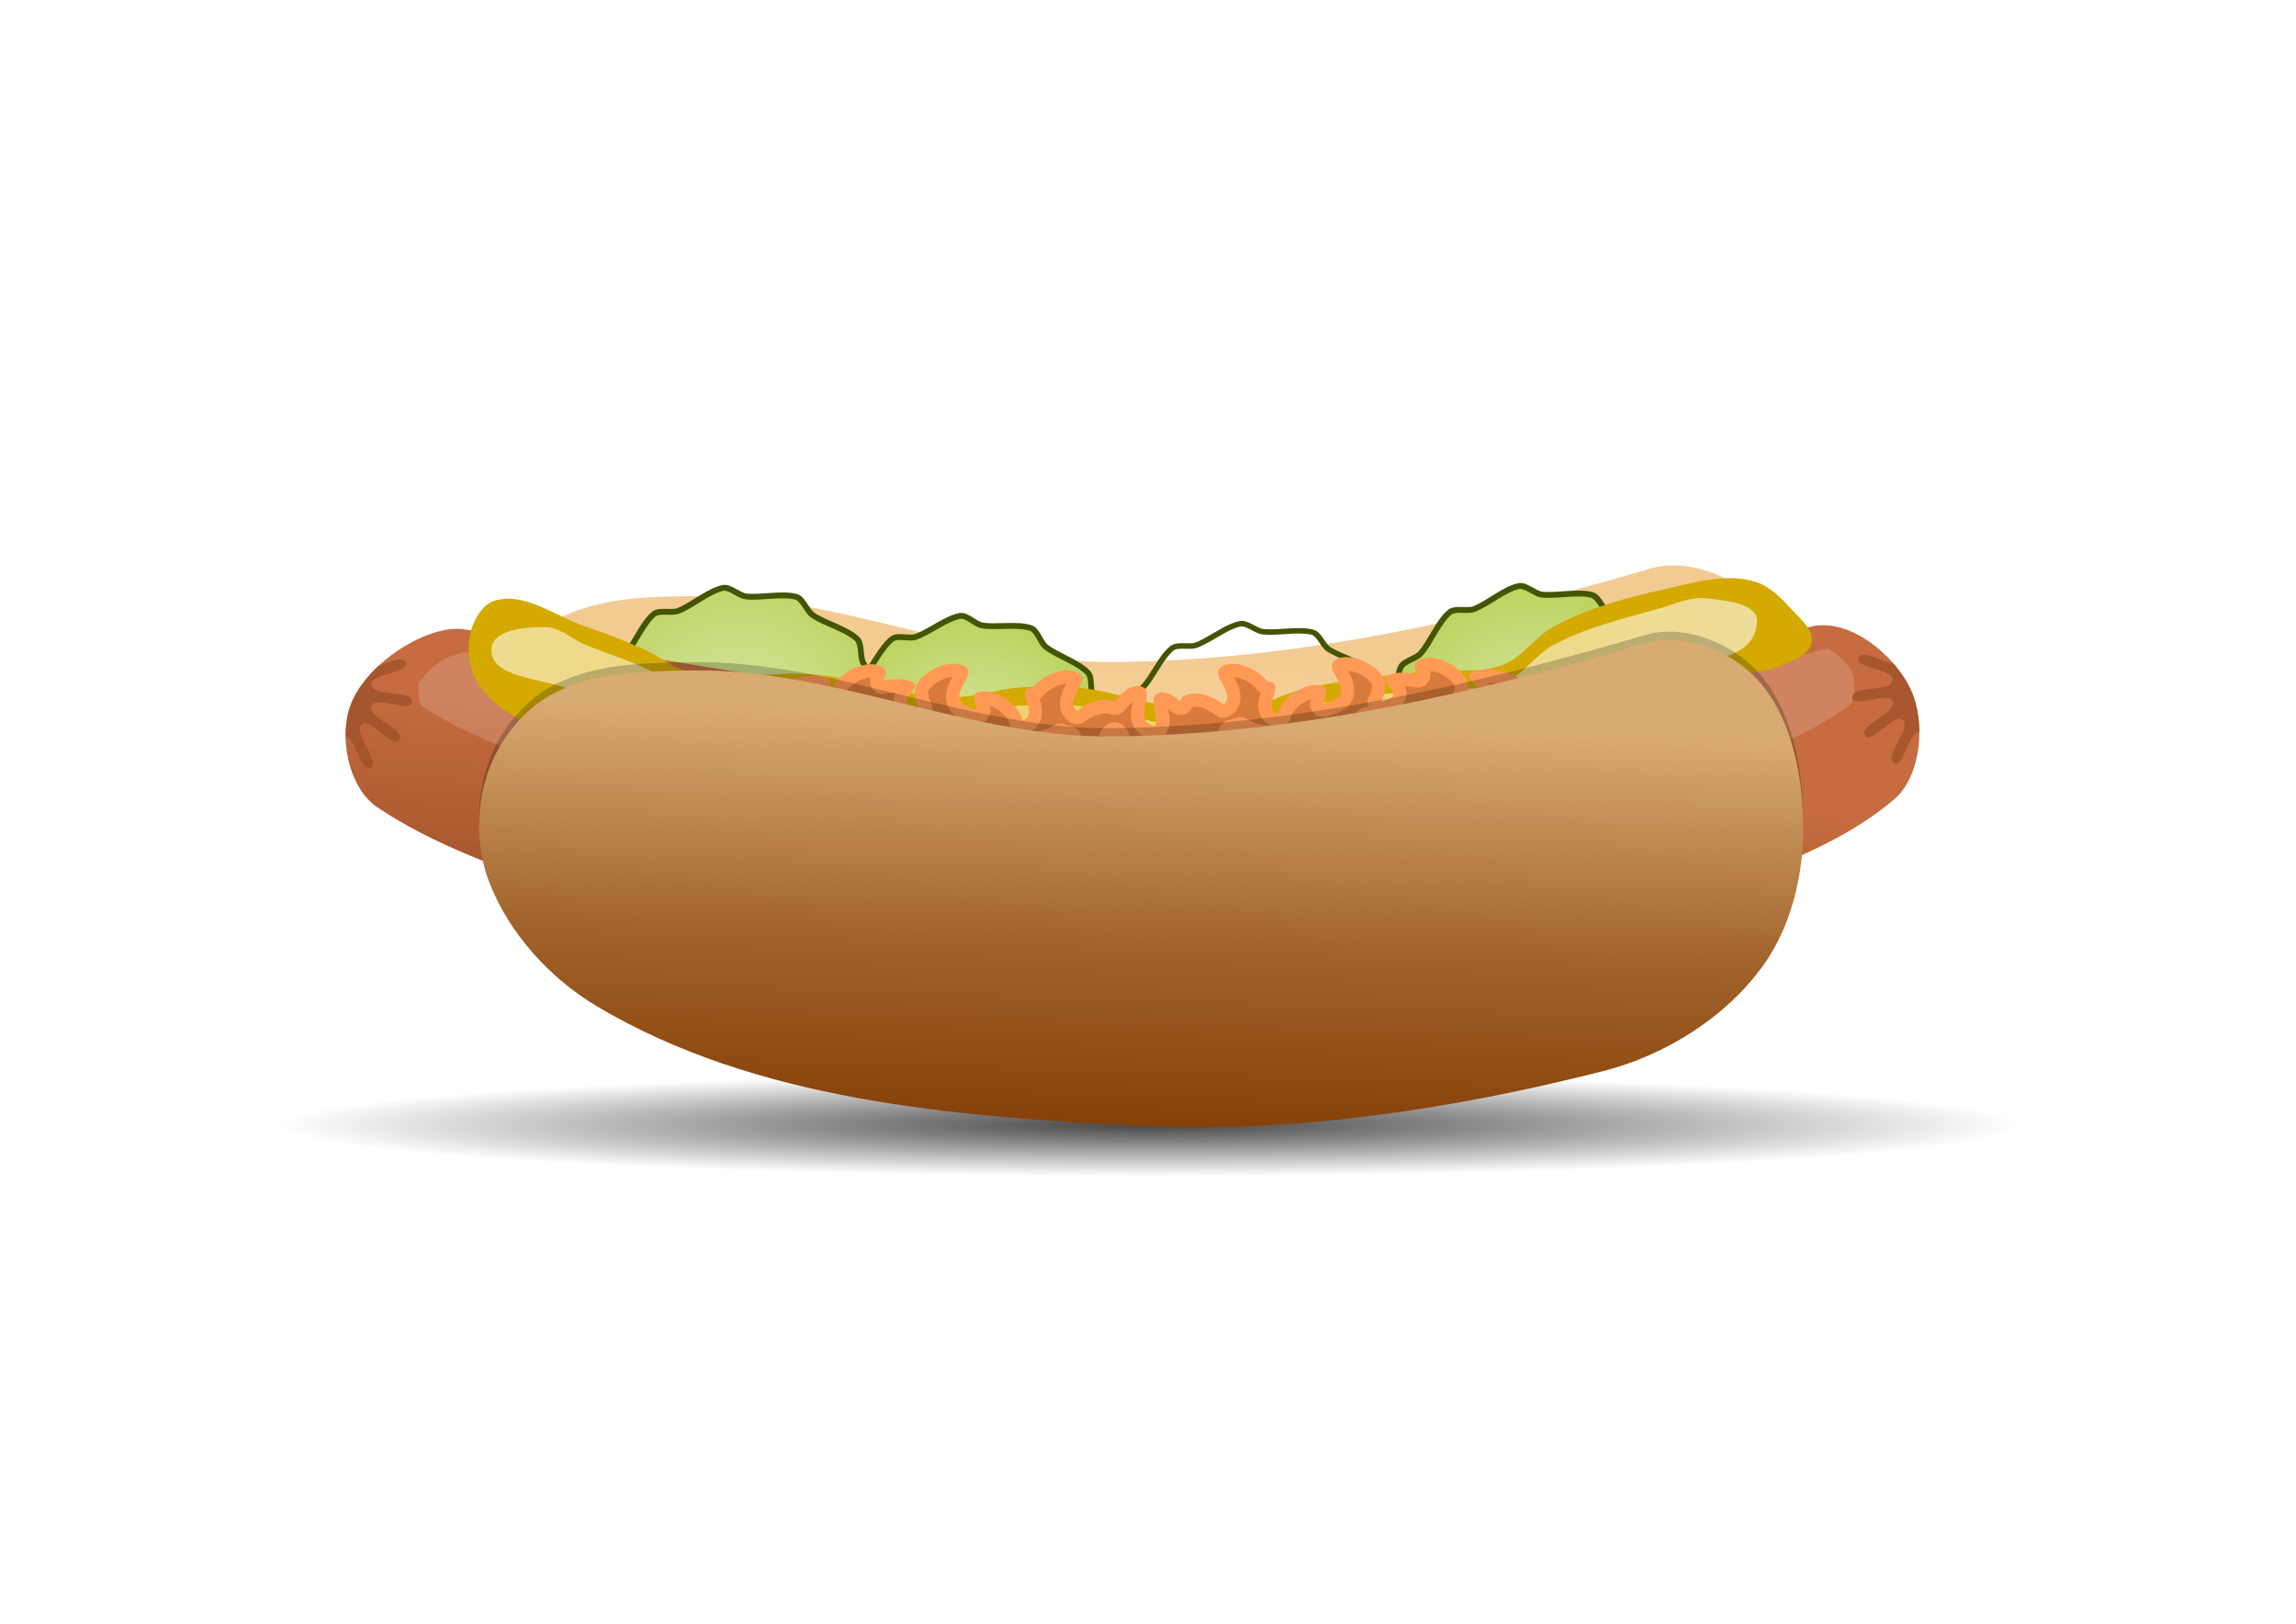 <?xml version="1.0" encoding="UTF-8" standalone="no"?>
<!-- Created with Inkscape (http://www.inkscape.org/) -->
<svg
    xmlns:inkscape="http://www.inkscape.org/namespaces/inkscape"
    xmlns:rdf="http://www.w3.org/1999/02/22-rdf-syntax-ns#"
    xmlns="http://www.w3.org/2000/svg"
    xmlns:sodipodi="http://sodipodi.sourceforge.net/DTD/sodipodi-0.dtd"
    xmlns:cc="http://creativecommons.org/ns#"
    xmlns:xlink="http://www.w3.org/1999/xlink"
    xmlns:dc="http://purl.org/dc/elements/1.1/"
    xmlns:svg="http://www.w3.org/2000/svg"
    xmlns:ns1="http://sozi.baierouge.fr"
    id="svg2"
    sodipodi:docname="cartoon-hotdog-clip-art-thumb5421208.jpg"
    viewBox="0 0 1052.4 744.09"
    version="1.1"
    inkscape:version="0.48.1 r9760"
  >
  <defs
      id="defs6"
    >
    <linearGradient
        id="linearGradient3975"
        inkscape:collect="always"
      >
      <stop
          id="stop3979"
          style="stop-color:#dde9af"
          offset="0"
      />
      <stop
          id="stop3977"
          style="stop-color:#bcd35f"
          offset="1"
      />
    </linearGradient
    >
    <filter
        id="filter3872"
        height="1.276"
        width="1.041"
        color-interpolation-filters="sRGB"
        y="-.138"
        x="-.021"
        inkscape:collect="always"
      >
      <feGaussianBlur
          id="feGaussianBlur3874"
          stdDeviation="2.995"
          inkscape:collect="always"
      />
    </filter
    >
    <filter
        id="filter3937"
        height="1.291"
        width="1.041"
        color-interpolation-filters="sRGB"
        y="-.146"
        x="-.021"
        inkscape:collect="always"
      >
      <feGaussianBlur
          id="feGaussianBlur3939"
          stdDeviation="2.62"
          inkscape:collect="always"
      />
    </filter
    >
    <filter
        id="filter4170"
        inkscape:collect="always"
        color-interpolation-filters="sRGB"
      >
      <feGaussianBlur
          id="feGaussianBlur4172"
          stdDeviation="1.095"
          inkscape:collect="always"
      />
    </filter
    >
    <filter
        id="filter4457"
        height="1.329"
        width="1.04"
        color-interpolation-filters="sRGB"
        y="-.165"
        x="-.02"
        inkscape:collect="always"
      >
      <feGaussianBlur
          id="feGaussianBlur4459"
          stdDeviation="1.456"
          inkscape:collect="always"
      />
    </filter
    >
    <radialGradient
        id="radialGradient4490"
        gradientUnits="userSpaceOnUse"
        cy="-37.505"
        cx="189.98"
        gradientTransform="matrix(1 0 0 .072 0 -34.8)"
        r="171.81"
        inkscape:collect="always"
      >
      <stop
          id="stop4178"
          style="stop-color:#000000;stop-opacity:.727"
          offset="0"
      />
      <stop
          id="stop4180"
          style="stop-color:#000000;stop-opacity:0"
          offset="1"
      />
    </radialGradient
    >
    <linearGradient
        id="linearGradient4492"
        y2="42.56"
        gradientUnits="userSpaceOnUse"
        x2="202.58"
        gradientTransform="translate(4.894 -227.6)"
        y1="150.03"
        x1="199"
        inkscape:collect="always"
      >
      <stop
          id="stop3082"
          style="stop-color:#803900"
          offset="0"
      />
      <stop
          id="stop3084"
          style="stop-color:#ffdba2"
          offset=".5"
      />
      <stop
          id="stop3086"
          style="stop-color:#f2cb92"
          offset="1"
      />
    </linearGradient
    >
    <radialGradient
        id="radialGradient4494"
        xlink:href="#linearGradient3975"
        gradientUnits="userSpaceOnUse"
        cy="-170.34"
        cx="-321.17"
        gradientTransform="matrix(1 0 0 1.004 0 .659)"
        r="62.633"
        inkscape:collect="always"
    />
    <radialGradient
        id="radialGradient4496"
        xlink:href="#linearGradient3975"
        gradientUnits="userSpaceOnUse"
        cy="-170.34"
        cx="-321.17"
        gradientTransform="matrix(1.081 0 0 1.166 26.087 28.331)"
        r="62.633"
        inkscape:collect="always"
    />
    <linearGradient
        id="linearGradient4502"
        y2="-45.889"
        gradientUnits="userSpaceOnUse"
        x2="204.85"
        gradientTransform="translate(-3.709 -114.15)"
        y1="13.583"
        x1="199.73"
        inkscape:collect="always"
      >
      <stop
          id="stop3070"
          style="stop-color:#9a4e26"
          offset="0"
      />
      <stop
          id="stop3072"
          style="stop-color:#c66c40"
          offset="1"
      />
    </linearGradient
    >
    <linearGradient
        id="linearGradient4504"
        y2="-261.9"
        gradientUnits="userSpaceOnUse"
        x2="8.811"
        y1="-270.71"
        x1="373.35"
        inkscape:collect="always"
      >
      <stop
          id="stop3921"
          style="stop-color:#ffffff"
          offset="0"
      />
      <stop
          id="stop3927"
          style="stop-color:#ffeeaa"
          offset=".5"
      />
      <stop
          id="stop3923"
          style="stop-color:#ffffff"
          offset="1"
      />
    </linearGradient
    >
    <linearGradient
        id="linearGradient4506"
        y2="42.56"
        gradientUnits="userSpaceOnUse"
        x2="202.58"
        gradientTransform="translate(3.894 -209.6)"
        y1="150.03"
        x1="199"
        inkscape:collect="always"
      >
      <stop
          id="stop3058"
          style="stop-color:#803900"
          offset="0"
      />
      <stop
          id="stop3064"
          style="stop-color:#a1632a"
          offset=".5"
      />
      <stop
          id="stop3060"
          style="stop-color:#d9aa71"
          offset="1"
      />
    </linearGradient
    >
  </defs
  >
  <sodipodi:namedview
      id="namedview4"
      bordercolor="#666666"
      inkscape:pageshadow="2"
      guidetolerance="10"
      pagecolor="#ffffff"
      gridtolerance="10"
      inkscape:window-maximized="1"
      inkscape:zoom="0.32102283"
      objecttolerance="10"
      borderopacity="1"
      inkscape:current-layer="svg2"
      inkscape:cx="258.16153"
      inkscape:cy="511.5316"
      inkscape:window-y="26"
      inkscape:window-x="0"
      inkscape:window-width="1280"
      showgrid="false"
      inkscape:pageopacity="0"
      inkscape:window-height="969"
  />
  <g
      id="g4465"
      transform="matrix(1.895 0 0 1.895 139.64 647.68)"
    >
    <path
        id="path4174"
        sodipodi:rx="171.80812"
        sodipodi:ry="12.390009"
        style="fill:url(#radialGradient4490)"
        sodipodi:type="arc"
        d="m361.79-37.505c0 6.843-76.921 12.39-171.81 12.39-94.887 0-171.81-5.547-171.81-12.39s76.921-12.39 171.81-12.39c94.887 0 171.81 5.547 171.81 12.39z"
        transform="matrix(1.226 0 0 1 -28.64 -32.185)"
        sodipodi:cy="-37.504967"
        sodipodi:cx="189.98013"
    />
    <path
        id="path3076"
        sodipodi:nodetypes="aaaasaaasaaaa"
        style="fill:url(#linearGradient4492)"
        inkscape:connector-curvature="0"
        d="m45.092-172.32c2.44-7.468 7.626-14.605 14.317-18.723 10.179-6.264 23.292-6.435 35.243-6.608 34.188-0.496 67.133 16.25 101.32 15.969 43.786-0.359 87.605-10.232 129.41-22.577 8.415-2.485 18.852 1.242 25.331 7.159 8.709 7.954 11.952 21.267 12.665 33.04 0.778 12.842-1.94 26.936-9.361 37.445-8.997 12.741-23.866 22.041-38.983 25.881-35.984 9.142-74.756 15.105-112.45 13.216-44.603-2.235-92.443-6.042-130.83-28.863-11.408-6.782-21.332-17.677-26.109-30.059-3.106-8.051-3.231-17.679-0.551-25.881z"
    />
    <g
        id="g4009"
        transform="matrix(1 .026 -.026 1 -8.537 120.02)"
      >
      <path
          id="path3896"
          sodipodi:r2="59.4063"
          style="fill:url(#radialGradient4494)"
          sodipodi:type="star"
          d="m-272.03-129.74c-1.665 2.39-6.908 2.175-9.262 3.891-4.841 3.529-9.909 11.2-15.225 13.961-2.586 1.343-7.128-1.285-10.01-0.859-5.926 0.875-13.979 5.313-19.969 5.287-2.913-0.013-5.714-4.45-8.464-5.412-5.654-1.98-14.847-1.792-20.139-4.599-2.574-1.365-2.992-6.596-4.979-8.726-4.087-4.38-12.313-8.486-15.695-13.431-1.645-2.405 0.416-7.23-0.354-10.04-1.583-5.778-6.959-13.237-7.655-19.187-0.339-2.894 3.729-6.209 4.353-9.055 1.284-5.851-0.011-14.954 2.138-20.546 1.045-2.72 6.187-3.765 8.062-5.995 3.856-4.585 6.94-13.246 11.442-17.199 2.189-1.923 7.228-0.458 9.925-1.561 5.545-2.268 12.301-8.504 18.124-9.912 2.832-0.685 6.613 2.953 9.513 3.23 5.964 0.569 14.844-1.813 20.654-0.354 2.826 0.71 4.483 5.688 6.923 7.281 5.016 3.275 13.986 5.293 18.453 9.285 2.172 1.942 1.326 7.12 2.746 9.664 2.92 5.231 9.924 11.187 12.024 16.797 1.021 2.729-2.134 6.921-2.059 9.833 0.154 5.989 3.589 14.517 2.841 20.461-0.364 2.891-5.106 5.136-6.393 7.75-2.647 5.374-3.569 14.522-6.993 19.438z"
          sodipodi:r1="63.314739"
          inkscape:transform-center-x="2.779273"
          inkscape:transform-center-y="-0.81701681"
          transform="matrix(.572 .027 -.026 .589 341.39 -170.9)"
          sodipodi:arg2="0.85024545"
          sodipodi:arg1="0.69919259"
          inkscape:randomized="0"
          sodipodi:cy="-170.49106"
          sodipodi:cx="-320.48822"
          inkscape:rounded="0.29"
          inkscape:flatsided="false"
          sodipodi:sides="13"
      />
      <path
          id="path3898"
          d="m158.7-317.67c-1.849 0.371-3.732 1.45-5.574 2.563s-3.637 2.271-5.137 2.824c-0.546 0.201-1.613 0.139-2.708 0.096-1.095-0.044-2.28-0.077-3.199 0.682-1.47 1.214-2.651 3.066-3.779 4.934-1.126 1.863-2.202 3.732-3.278 4.939l-0.001 0.018c-0.393 0.44-1.364 0.899-2.353 1.385s-2.075 1.02-2.546 2.132c-0.754 1.778-0.955 3.989-1.112 6.183-0.157 2.194-0.262 4.378-0.673 5.964-0.15 0.578-0.789 1.446-1.446 2.349-0.657 0.903-1.383 1.884-1.299 3.094 0.134 1.936 0.963 3.988 1.814 6.005 0.851 2.018 1.731 4.011 2.082 5.612 0.128 0.583-0.055 1.66-0.229 2.775-0.174 1.114-0.355 2.32 0.265 3.351 0.992 1.649 2.636 3.081 4.299 4.461 1.664 1.379 3.359 2.718 4.393 3.967 0.376 0.455 0.703 1.488 1.052 2.558 0.349 1.07 0.723 2.231 1.738 2.848 1.623 0.986 3.731 1.469 5.826 1.894 2.095 0.425 4.19 0.795 5.668 1.407 0.538 0.223 1.298 0.995 2.089 1.776 0.791 0.78 1.651 1.621 2.827 1.681 1.881 0.096 3.965-0.496 6.012-1.123 2.047-0.627 4.066-1.287 5.65-1.453 0.577-0.061 1.59 0.253 2.643 0.565 1.053 0.312 2.202 0.644 3.271 0.133 1.709-0.816 3.277-2.337 4.807-3.872s3.019-3.098 4.347-4.004c0.484-0.33 1.521-0.537 2.594-0.765 1.073-0.228 2.247-0.467 2.963-1.43 1.145-1.541 1.863-3.639 2.525-5.73 0.662-2.092 1.269-4.186 2.037-5.624 0.28-0.524 1.117-1.204 1.964-1.919 0.847-0.715 1.763-1.498 1.962-2.694 0.319-1.913 0.006-4.119-0.352-6.288-0.357-2.169-0.774-4.296-0.743-5.937 0.011-0.598 0.44-1.614 0.868-2.653s0.902-2.159 0.539-3.314c-0.58-1.846-1.853-3.654-3.148-5.403s-2.618-3.446-3.33-4.914c-0.26-0.535-0.345-1.625-0.435-2.75-0.09-1.125-0.182-2.353-1.024-3.202-1.347-1.357-3.275-2.338-5.211-3.267-1.936-0.929-3.886-1.81-5.179-2.768-0.471-0.349-1.034-1.281-1.621-2.233-0.587-0.953-1.222-1.993-2.351-2.341-1.804-0.557-3.956-0.497-6.089-0.393-2.133 0.104-4.261 0.253-5.838 0.024-0.575-0.084-1.487-0.639-2.436-1.202-0.95-0.563-1.99-1.171-3.146-0.939zm0.262 1.377c0.481-0.096 1.297 0.248 2.204 0.785 0.907 0.537 1.853 1.216 2.93 1.372 1.818 0.264 3.982 0.09 6.089-0.012 2.107-0.103 4.145-0.122 5.626 0.335 0.469 0.145 1.046 0.844 1.607 1.753 0.558 0.906 1.086 1.964 1.963 2.618l0.018 0.001c1.491 1.104 3.477 1.97 5.389 2.888 1.912 0.918 3.724 1.878 4.829 2.991 0.35 0.353 0.547 1.243 0.633 2.317 0.086 1.074 0.069 2.271 0.555 3.272 0.822 1.692 2.203 3.414 3.482 5.142s2.458 3.454 2.934 4.969c0.151 0.48-0.089 1.365-0.497 2.357-0.408 0.992-0.94 2.026-0.961 3.147-0.035 1.891 0.396 4.072 0.749 6.214 0.353 2.142 0.616 4.258 0.354 5.827-0.083 0.497-0.686 1.148-1.495 1.831-0.809 0.683-1.763 1.347-2.287 2.329-0.885 1.657-1.484 3.812-2.137 5.877-0.654 2.066-1.37 4.052-2.31 5.316-0.298 0.401-1.129 0.697-2.153 0.915-1.024 0.217-2.179 0.345-3.086 0.963-1.531 1.044-3.023 2.645-4.533 4.161s-3.035 2.943-4.438 3.612c-0.444 0.212-1.313 0.08-2.318-0.218-1.005-0.298-2.078-0.74-3.16-0.626-1.827 0.192-3.883 0.914-5.905 1.534-2.022 0.619-4.018 1.13-5.561 1.052-0.489-0.025-1.193-0.563-1.948-1.308-0.755-0.745-1.515-1.637-2.524-2.054l-0.036-0.002c-1.699-0.697-3.823-1.055-5.88-1.472-2.069-0.42-4.055-0.917-5.386-1.726-0.422-0.256-0.812-1.061-1.144-2.082-0.333-1.021-0.612-2.178-1.318-3.031-1.191-1.44-2.921-2.779-4.564-4.141s-3.178-2.761-3.992-4.114c-0.258-0.429-0.24-1.338-0.074-2.401 0.165-1.058 0.448-2.204 0.216-3.292l0.001-0.018c-0.405-1.845-1.339-3.845-2.18-5.838s-1.581-3.969-1.691-5.557c-0.035-0.503 0.381-1.304 1.008-2.167 0.627-0.862 1.401-1.736 1.681-2.818 0.474-1.827 0.565-4.053 0.72-6.22 0.155-2.167 0.384-4.268 1.003-5.727 0.196-0.462 0.945-0.961 1.889-1.425s2.023-0.874 2.76-1.698c1.244-1.391 2.317-3.327 3.432-5.172 1.115-1.844 2.271-3.584 3.477-4.579 0.382-0.316 1.263-0.414 2.308-0.372 1.045 0.042 2.189 0.194 3.213-0.183 1.729-0.636 3.555-1.824 5.375-2.923s3.62-2.095 5.137-2.399z"
          style="block-progression:tb;text-indent:0;color:#000000;text-transform:none;fill:#445500"
          inkscape:connector-curvature="0"
      />
      <path
          id="path3882"
          style="fill:url(#radialGradient4496)"
          sodipodi:type="star"
          sodipodi:sides="13"
          inkscape:transform-center-x="2.779273"
          sodipodi:r1="63.314739"
          sodipodi:r2="59.4063"
          inkscape:transform-center-y="-0.81701681"
          sodipodi:arg1="0.69919259"
          sodipodi:arg2="0.85024545"
          transform="matrix(.59 0 0 .59 295.76 -184.77)"
          inkscape:randomized="0"
          sodipodi:cy="-170.49106"
          sodipodi:cx="-320.48822"
          inkscape:rounded="0.29"
          inkscape:flatsided="false"
          d="m-272.03-129.74c-1.665 2.39-6.908 2.175-9.262 3.891-4.841 3.529-9.909 11.2-15.225 13.961-2.586 1.343-7.128-1.285-10.01-0.859-5.926 0.875-13.979 5.313-19.969 5.287-2.913-0.013-5.714-4.45-8.464-5.412-5.654-1.98-14.847-1.792-20.139-4.599-2.574-1.365-2.992-6.596-4.979-8.726-4.087-4.38-12.313-8.486-15.695-13.431-1.645-2.405 0.416-7.23-0.354-10.04-1.583-5.778-6.959-13.237-7.655-19.187-0.339-2.894 3.729-6.209 4.353-9.055 1.284-5.851-0.011-14.954 2.138-20.546 1.045-2.72 6.187-3.765 8.062-5.995 3.856-4.585 6.94-13.246 11.442-17.199 2.189-1.923 7.228-0.458 9.925-1.561 5.545-2.268 12.301-8.504 18.124-9.912 2.832-0.685 6.613 2.953 9.513 3.23 5.964 0.569 14.844-1.813 20.654-0.354 2.826 0.71 4.483 5.688 6.923 7.281 5.016 3.275 13.986 5.293 18.453 9.285 2.172 1.942 1.326 7.12 2.746 9.664 2.92 5.231 9.924 11.187 12.024 16.797 1.021 2.729-2.134 6.921-2.059 9.833 0.154 5.989 3.589 14.517 2.841 20.461-0.364 2.891-5.106 5.136-6.393 7.75-2.647 5.374-3.569 14.522-6.993 19.438z"
      />
      <path
          id="path3884"
          style="block-progression:tb;text-indent:0;color:#000000;text-transform:none;fill:#445500"
          inkscape:connector-curvature="0"
          d="m101.14-322.93c-1.886 0.456-3.775 1.622-5.62 2.819-1.845 1.198-3.641 2.438-5.16 3.059-0.553 0.226-1.654 0.214-2.783 0.221-1.129 0.007-2.35 0.029-3.262 0.829-1.458 1.28-2.59 3.186-3.667 5.104-1.075 1.913-2.098 3.83-3.151 5.086v0.018c-0.385 0.457-1.363 0.962-2.359 1.493-0.996 0.531-2.089 1.115-2.525 2.248-0.696 1.811-0.803 4.029-0.866 6.229-0.063 2.199-0.072 4.386-0.424 5.989-0.128 0.584-0.747 1.481-1.382 2.414-0.635 0.933-1.339 1.946-1.198 3.151 0.225 1.927 1.171 3.939 2.138 5.915 0.967 1.976 1.962 3.927 2.396 5.51 0.158 0.577 0.018 1.661-0.111 2.783-0.129 1.121-0.261 2.334 0.424 3.335 1.095 1.602 2.851 2.956 4.625 4.257 1.774 1.301 3.58 2.559 4.699 3.759 0.408 0.437 0.791 1.454 1.198 2.506s0.845 2.196 1.917 2.764c1.714 0.909 3.905 1.294 6.081 1.622 2.176 0.327 4.348 0.6 5.897 1.143 0.564 0.198 1.38 0.934 2.23 1.677 0.85 0.743 1.772 1.543 2.985 1.548 1.94 0.008 4.058-0.679 6.136-1.401 2.079-0.721 4.126-1.474 5.749-1.714 0.591-0.087 1.648 0.179 2.746 0.442 1.098 0.263 2.295 0.541 3.372-0.018 1.722-0.894 3.268-2.486 4.773-4.091 1.505-1.605 2.967-3.235 4.294-4.202 0.483-0.352 1.541-0.607 2.635-0.885 1.094-0.277 2.292-0.571 2.985-1.566 1.109-1.592 1.753-3.721 2.34-5.842 0.587-2.12 1.118-4.24 1.843-5.713 0.264-0.536 1.095-1.255 1.935-2.009 0.84-0.754 1.746-1.579 1.898-2.783 0.242-1.925-0.179-4.115-0.645-6.265s-0.99-4.256-1.032-5.897c-0.015-0.598 0.381-1.633 0.774-2.69 0.393-1.058 0.831-2.199 0.405-3.335-0.68-1.817-2.071-3.564-3.483-5.252-1.411-1.688-2.849-3.321-3.649-4.754-0.291-0.522-0.428-1.608-0.571-2.727-0.143-1.119-0.293-2.342-1.198-3.151-1.447-1.293-3.476-2.184-5.51-3.022s-4.08-1.627-5.455-2.525c-0.501-0.327-1.122-1.231-1.769-2.156-0.647-0.925-1.348-1.934-2.525-2.23-1.882-0.473-4.093-0.313-6.284-0.111s-4.374 0.451-6.007 0.295c-0.595-0.057-1.559-0.569-2.561-1.087-1.003-0.518-2.101-1.078-3.28-0.792zm0.332 1.364c0.491-0.119 1.346 0.187 2.304 0.682 0.957 0.494 1.962 1.128 3.077 1.235 1.883 0.18 4.102-0.095 6.265-0.295 2.163-0.2 4.261-0.314 5.805 0.074 0.489 0.123 1.115 0.794 1.732 1.677 0.615 0.879 1.206 1.911 2.138 2.525h0.018c1.584 1.034 3.667 1.807 5.676 2.635 2.009 0.828 3.917 1.703 5.104 2.764 0.376 0.336 0.619 1.216 0.756 2.285 0.137 1.069 0.173 2.265 0.719 3.243 0.922 1.652 2.421 3.309 3.814 4.976s2.685 3.337 3.243 4.828c0.177 0.473-0.03 1.367-0.405 2.377-0.375 1.01-0.876 2.068-0.848 3.188 0.049 1.891 0.591 4.05 1.05 6.173 0.46 2.123 0.825 4.225 0.627 5.805-0.063 0.501-0.654 1.178-1.456 1.898-0.802 0.72-1.753 1.427-2.248 2.432-0.836 1.697-1.355 3.877-1.935 5.971-0.58 2.094-1.228 4.111-2.138 5.418-0.288 0.414-1.13 0.749-2.175 1.014-1.044 0.265-2.227 0.446-3.133 1.106-1.528 1.114-2.991 2.783-4.478 4.367s-2.991 3.081-4.404 3.814c-0.448 0.233-1.348 0.14-2.396-0.111s-2.172-0.643-3.28-0.479c-1.871 0.276-3.955 1.094-6.007 1.806-2.053 0.712-4.084 1.315-5.676 1.308-0.505-0.002-1.253-0.507-2.064-1.216-0.811-0.709-1.633-1.565-2.69-1.935h-0.037c-1.78-0.617-3.982-0.877-6.118-1.198-2.148-0.323-4.214-0.728-5.62-1.474-0.446-0.236-0.883-1.022-1.272-2.027s-0.728-2.148-1.493-2.967c-1.29-1.383-3.131-2.64-4.883-3.925-1.752-1.285-3.395-2.611-4.294-3.925-0.285-0.417-0.307-1.325-0.184-2.396 0.122-1.064 0.362-2.223 0.074-3.299v-0.018c-0.5-1.824-1.552-3.779-2.506-5.731s-1.805-3.892-1.99-5.473c-0.059-0.501 0.334-1.321 0.94-2.211 0.606-0.891 1.363-1.799 1.603-2.893 0.405-1.848 0.399-4.075 0.461-6.247 0.062-2.172 0.203-4.282 0.774-5.768 0.181-0.471 0.929-1.004 1.88-1.511 0.951-0.507 2.043-0.967 2.764-1.824 1.217-1.448 2.235-3.431 3.299-5.326 1.064-1.894 2.176-3.685 3.372-4.736 0.379-0.333 1.281-0.472 2.359-0.479s2.262 0.092 3.299-0.332c1.751-0.716 3.577-1.987 5.399-3.17s3.631-2.261 5.178-2.635z"
      />
      <path
          id="path3902"
          style="fill:url(#radialGradient4494)"
          sodipodi:type="star"
          sodipodi:sides="13"
          inkscape:transform-center-x="2.779273"
          sodipodi:r1="63.314739"
          sodipodi:r2="59.4063"
          inkscape:transform-center-y="-0.81701681"
          sodipodi:arg1="0.69919259"
          sodipodi:arg2="0.85024545"
          transform="matrix(.581 0 0 .551 418.18 -188.39)"
          inkscape:randomized="0"
          sodipodi:cy="-170.49106"
          sodipodi:cx="-320.48822"
          inkscape:rounded="0.29"
          inkscape:flatsided="false"
          d="m-272.03-129.74c-1.665 2.39-6.908 2.175-9.262 3.891-4.841 3.529-9.909 11.2-15.225 13.961-2.586 1.343-7.128-1.285-10.01-0.859-5.926 0.875-13.979 5.313-19.969 5.287-2.913-0.013-5.714-4.45-8.464-5.412-5.654-1.98-14.847-1.792-20.139-4.599-2.574-1.365-2.992-6.596-4.979-8.726-4.087-4.38-12.313-8.486-15.695-13.431-1.645-2.405 0.416-7.23-0.354-10.04-1.583-5.778-6.959-13.237-7.655-19.187-0.339-2.894 3.729-6.209 4.353-9.055 1.284-5.851-0.011-14.954 2.138-20.546 1.045-2.72 6.187-3.765 8.062-5.995 3.856-4.585 6.94-13.246 11.442-17.199 2.189-1.923 7.228-0.458 9.925-1.561 5.545-2.268 12.301-8.504 18.124-9.912 2.832-0.685 6.613 2.953 9.513 3.23 5.964 0.569 14.844-1.813 20.654-0.354 2.826 0.71 4.483 5.688 6.923 7.281 5.016 3.275 13.986 5.293 18.453 9.285 2.172 1.942 1.326 7.12 2.746 9.664 2.92 5.231 9.924 11.187 12.024 16.797 1.021 2.729-2.134 6.921-2.059 9.833 0.154 5.989 3.589 14.517 2.841 20.461-0.364 2.891-5.106 5.136-6.393 7.75-2.647 5.374-3.569 14.522-6.993 19.438z"
      />
      <path
          id="path3904"
          style="block-progression:tb;text-indent:0;color:#000000;text-transform:none;fill:#445500"
          inkscape:connector-curvature="0"
          d="m226.41-317.48c-1.859 0.426-3.72 1.515-5.538 2.635s-3.587 2.278-5.084 2.858c-0.545 0.211-1.63 0.2-2.742 0.207-1.112 0.007-2.316 0.027-3.214 0.775-1.437 1.196-2.552 2.977-3.613 4.77-1.059 1.788-2.067 3.579-3.105 4.752v0.017c-0.379 0.427-1.343 0.899-2.324 1.395-0.981 0.496-2.059 1.042-2.488 2.101-0.686 1.693-0.792 3.765-0.853 5.82s-0.071 4.098-0.418 5.596c-0.126 0.546-0.736 1.384-1.362 2.256-0.626 0.872-1.319 1.818-1.18 2.944 0.222 1.801 1.154 3.68 2.106 5.527 0.952 1.847 1.933 3.67 2.361 5.149 0.156 0.539 0.018 1.552-0.109 2.6-0.127 1.048-0.257 2.181 0.418 3.117 1.079 1.497 2.809 2.762 4.558 3.978s3.527 2.391 4.63 3.513c0.402 0.408 0.779 1.358 1.18 2.342 0.401 0.984 0.832 2.052 1.888 2.583 1.689 0.85 3.848 1.21 5.992 1.515 2.144 0.306 4.284 0.561 5.811 1.068 0.556 0.185 1.36 0.873 2.197 1.567 0.837 0.694 1.746 1.441 2.942 1.446 1.912 0.008 3.999-0.635 6.047-1.309 2.048-0.674 4.066-1.377 5.665-1.601 0.583-0.082 1.624 0.168 2.706 0.413 1.081 0.246 2.262 0.505 3.323-0.017 1.697-0.836 3.22-2.323 4.703-3.823s2.924-3.023 4.231-3.926c0.476-0.329 1.519-0.567 2.597-0.827 1.078-0.259 2.258-0.533 2.942-1.464 1.093-1.488 1.728-3.477 2.306-5.458 0.579-1.981 1.101-3.962 1.816-5.338 0.26-0.501 1.079-1.172 1.907-1.877 0.828-0.704 1.721-1.475 1.87-2.6 0.239-1.799-0.177-3.845-0.636-5.854s-0.975-3.977-1.017-5.51c-0.015-0.558 0.375-1.526 0.763-2.514 0.388-0.988 0.819-2.055 0.399-3.117-0.67-1.698-2.041-3.33-3.432-4.907s-2.807-3.103-3.595-4.442c-0.287-0.488-0.422-1.502-0.563-2.548-0.141-1.046-0.289-2.189-1.18-2.944-1.426-1.208-3.425-2.041-5.429-2.824-2.004-0.783-4.021-1.521-5.375-2.359-0.493-0.305-1.105-1.151-1.743-2.015-0.638-0.864-1.328-1.807-2.488-2.083-1.855-0.442-4.033-0.293-6.192-0.103-2.159 0.19-4.31 0.421-5.92 0.276-0.586-0.053-1.536-0.532-2.524-1.016-0.988-0.484-2.07-1.007-3.232-0.74zm0.327 1.274c0.483-0.111 1.327 0.175 2.27 0.637 0.943 0.462 1.933 1.054 3.032 1.154 1.855 0.168 4.042-0.088 6.174-0.276 2.132-0.187 4.198-0.293 5.72 0.069 0.482 0.115 1.098 0.742 1.707 1.567 0.606 0.821 1.188 1.786 2.106 2.359h0.018c1.561 0.966 3.613 1.689 5.593 2.462 1.979 0.774 3.86 1.591 5.03 2.583 0.371 0.314 0.61 1.137 0.744 2.135 0.135 0.998 0.17 2.116 0.708 3.03 0.908 1.543 2.385 3.092 3.759 4.649s2.646 3.118 3.196 4.511c0.174 0.442-0.029 1.278-0.399 2.221-0.37 0.944-0.864 1.932-0.835 2.979 0.048 1.767 0.582 3.784 1.035 5.768 0.453 1.984 0.813 3.948 0.617 5.424-0.062 0.468-0.644 1.101-1.435 1.774-0.79 0.672-1.728 1.334-2.215 2.273-0.823 1.586-1.335 3.622-1.907 5.579s-1.21 3.842-2.106 5.062c-0.284 0.387-1.114 0.7-2.143 0.947s-2.195 0.416-3.087 1.033c-1.506 1.041-2.948 2.6-4.412 4.081s-2.947 2.879-4.34 3.564c-0.441 0.217-1.328 0.131-2.361-0.103-1.032-0.235-2.14-0.601-3.232-0.448-1.844 0.258-3.897 1.022-5.92 1.687-2.022 0.666-4.024 1.229-5.593 1.223-0.497-0.002-1.235-0.474-2.034-1.136-0.799-0.663-1.609-1.462-2.651-1.808h-0.036c-1.754-0.577-3.924-0.819-6.029-1.119-2.117-0.302-4.152-0.68-5.538-1.377-0.439-0.221-0.87-0.955-1.253-1.894-0.383-0.939-0.718-2.007-1.471-2.772-1.271-1.292-3.085-2.467-4.812-3.668-1.726-1.2-3.345-2.44-4.231-3.668-0.281-0.389-0.303-1.238-0.182-2.239 0.12-0.995 0.357-2.077 0.073-3.082v-0.017c-0.492-1.705-1.529-3.531-2.47-5.355-0.941-1.824-1.779-3.636-1.961-5.114-0.058-0.468 0.329-1.234 0.926-2.066 0.597-0.832 1.343-1.681 1.58-2.703 0.399-1.726 0.393-3.808 0.454-5.837 0.061-2.029 0.2-4.001 0.763-5.389 0.178-0.44 0.915-0.938 1.852-1.412 0.937-0.474 2.013-0.904 2.724-1.705 1.2-1.353 2.202-3.206 3.25-4.976 1.048-1.77 2.144-3.444 3.323-4.425 0.374-0.311 1.263-0.441 2.324-0.448 1.062-0.007 2.228 0.086 3.25-0.31 1.725-0.669 3.525-1.856 5.32-2.962 1.796-1.105 3.578-2.113 5.102-2.462z"
      />
      <path
          id="path3908"
          sodipodi:r2="59.4063"
          style="fill:url(#radialGradient4494)"
          sodipodi:type="star"
          d="m-272.03-129.74c-1.665 2.39-6.908 2.175-9.262 3.891-4.841 3.529-9.909 11.2-15.225 13.961-2.586 1.343-7.128-1.285-10.01-0.859-5.926 0.875-13.979 5.313-19.969 5.287-2.913-0.013-5.714-4.45-8.464-5.412-5.654-1.98-14.847-1.792-20.139-4.599-2.574-1.365-2.992-6.596-4.979-8.726-4.087-4.38-12.313-8.486-15.695-13.431-1.645-2.405 0.416-7.23-0.354-10.04-1.583-5.778-6.959-13.237-7.655-19.187-0.339-2.894 3.729-6.209 4.353-9.055 1.284-5.851-0.011-14.954 2.138-20.546 1.045-2.72 6.187-3.765 8.062-5.995 3.856-4.585 6.94-13.246 11.442-17.199 2.189-1.923 7.228-0.458 9.925-1.561 5.545-2.268 12.301-8.504 18.124-9.912 2.832-0.685 6.613 2.953 9.513 3.23 5.964 0.569 14.844-1.813 20.654-0.354 2.826 0.71 4.483 5.688 6.923 7.281 5.016 3.275 13.986 5.293 18.453 9.285 2.172 1.942 1.326 7.12 2.746 9.664 2.92 5.231 9.924 11.187 12.024 16.797 1.021 2.729-2.134 6.921-2.059 9.833 0.154 5.989 3.589 14.517 2.841 20.461-0.364 2.891-5.106 5.136-6.393 7.75-2.647 5.374-3.569 14.522-6.993 19.438z"
          sodipodi:r1="63.314739"
          inkscape:transform-center-x="2.779273"
          inkscape:transform-center-y="-0.81701681"
          transform="matrix(.59 0 0 .59 488.11 -190.23)"
          sodipodi:arg2="0.85024545"
          sodipodi:arg1="0.69919259"
          inkscape:randomized="0"
          sodipodi:cy="-170.49106"
          sodipodi:cx="-320.48822"
          inkscape:rounded="0.29"
          inkscape:flatsided="false"
          sodipodi:sides="13"
      />
      <path
          id="path3910"
          d="m293.5-328.38c-1.886 0.456-3.775 1.622-5.62 2.819-1.845 1.198-3.641 2.438-5.16 3.059-0.553 0.226-1.654 0.214-2.783 0.221-1.129 0.007-2.35 0.029-3.262 0.829-1.458 1.28-2.59 3.186-3.667 5.104-1.075 1.913-2.098 3.83-3.151 5.086v0.018c-0.385 0.457-1.363 0.962-2.359 1.493-0.996 0.531-2.089 1.115-2.525 2.248-0.696 1.811-0.803 4.029-0.866 6.229-0.063 2.199-0.072 4.386-0.424 5.989-0.128 0.584-0.747 1.481-1.382 2.414-0.635 0.933-1.339 1.946-1.198 3.151 0.225 1.927 1.171 3.939 2.138 5.915 0.967 1.976 1.962 3.927 2.396 5.51 0.158 0.577 0.018 1.661-0.111 2.783-0.129 1.121-0.261 2.334 0.424 3.335 1.095 1.602 2.851 2.956 4.625 4.257 1.774 1.301 3.58 2.559 4.699 3.759 0.408 0.437 0.791 1.454 1.198 2.506s0.845 2.196 1.917 2.764c1.714 0.909 3.905 1.294 6.081 1.622 2.176 0.327 4.348 0.6 5.897 1.143 0.564 0.198 1.38 0.934 2.23 1.677 0.85 0.743 1.772 1.543 2.985 1.548 1.94 0.008 4.058-0.679 6.136-1.401 2.079-0.721 4.126-1.474 5.749-1.714 0.591-0.087 1.648 0.179 2.746 0.442 1.098 0.263 2.295 0.541 3.372-0.018 1.722-0.894 3.268-2.486 4.773-4.091 1.505-1.605 2.967-3.235 4.294-4.202 0.483-0.352 1.541-0.607 2.635-0.885 1.094-0.277 2.292-0.571 2.985-1.566 1.109-1.592 1.753-3.721 2.34-5.842 0.587-2.12 1.118-4.24 1.843-5.713 0.264-0.536 1.095-1.255 1.935-2.009 0.84-0.754 1.746-1.579 1.898-2.783 0.242-1.925-0.179-4.115-0.645-6.265s-0.99-4.256-1.032-5.897c-0.015-0.598 0.381-1.633 0.774-2.69 0.393-1.058 0.831-2.199 0.405-3.335-0.68-1.817-2.071-3.564-3.483-5.252-1.411-1.688-2.849-3.321-3.649-4.754-0.291-0.522-0.428-1.608-0.571-2.727-0.143-1.119-0.293-2.342-1.198-3.151-1.447-1.293-3.476-2.184-5.51-3.022s-4.08-1.627-5.455-2.525c-0.501-0.327-1.122-1.231-1.769-2.156-0.647-0.925-1.348-1.934-2.525-2.23-1.882-0.473-4.093-0.313-6.284-0.111s-4.374 0.451-6.007 0.295c-0.595-0.057-1.559-0.569-2.561-1.087-1.003-0.518-2.101-1.078-3.28-0.792zm0.332 1.364c0.491-0.119 1.346 0.187 2.304 0.682 0.957 0.494 1.962 1.128 3.077 1.235 1.883 0.18 4.102-0.095 6.265-0.295 2.163-0.2 4.261-0.314 5.805 0.074 0.489 0.123 1.115 0.794 1.732 1.677 0.615 0.879 1.206 1.911 2.138 2.525h0.018c1.584 1.034 3.667 1.807 5.676 2.635 2.009 0.828 3.917 1.703 5.104 2.764 0.376 0.336 0.619 1.216 0.756 2.285 0.137 1.069 0.173 2.265 0.719 3.243 0.922 1.652 2.421 3.309 3.814 4.976s2.685 3.337 3.243 4.828c0.177 0.473-0.03 1.367-0.405 2.377-0.375 1.01-0.876 2.068-0.848 3.188 0.049 1.891 0.591 4.05 1.05 6.173 0.46 2.123 0.825 4.225 0.627 5.805-0.063 0.501-0.654 1.178-1.456 1.898-0.802 0.72-1.753 1.427-2.248 2.432-0.836 1.697-1.355 3.877-1.935 5.971-0.58 2.094-1.228 4.111-2.138 5.418-0.288 0.414-1.13 0.749-2.175 1.014-1.044 0.265-2.227 0.446-3.133 1.106-1.528 1.114-2.991 2.783-4.478 4.367s-2.991 3.081-4.404 3.814c-0.448 0.233-1.348 0.14-2.396-0.111s-2.172-0.643-3.28-0.479c-1.871 0.276-3.955 1.094-6.007 1.806-2.053 0.712-4.084 1.315-5.676 1.308-0.505-0.002-1.253-0.507-2.064-1.216-0.811-0.709-1.633-1.565-2.69-1.935h-0.037c-1.78-0.617-3.982-0.877-6.118-1.198-2.148-0.323-4.214-0.728-5.62-1.474-0.446-0.236-0.883-1.022-1.272-2.027s-0.728-2.148-1.493-2.967c-1.29-1.383-3.131-2.64-4.883-3.925-1.752-1.285-3.395-2.611-4.294-3.925-0.285-0.417-0.307-1.325-0.184-2.396 0.122-1.064 0.362-2.223 0.074-3.299v-0.018c-0.5-1.824-1.552-3.779-2.506-5.731s-1.805-3.892-1.99-5.473c-0.059-0.501 0.334-1.321 0.94-2.211 0.606-0.891 1.363-1.799 1.603-2.893 0.405-1.848 0.399-4.075 0.461-6.247 0.062-2.172 0.203-4.282 0.774-5.768 0.181-0.471 0.929-1.004 1.88-1.511 0.951-0.507 2.043-0.967 2.764-1.824 1.217-1.448 2.235-3.431 3.299-5.326 1.064-1.894 2.176-3.685 3.372-4.736 0.379-0.333 1.281-0.472 2.359-0.479s2.262 0.092 3.299-0.332c1.751-0.716 3.577-1.987 5.399-3.17s3.631-2.261 5.178-2.635z"
          style="block-progression:tb;text-indent:0;color:#000000;text-transform:none;fill:#445500"
          inkscape:connector-curvature="0"
      />
    </g
    >
    <g
        id="g3962"
      >
      <path
          id="path3066"
          sodipodi:nodetypes="ascsascsa"
          style="fill:url(#linearGradient4502)"
          inkscape:connector-curvature="0"
          d="m11.182-171.46c3.906-10.195 18.728-19.34 27.273-18.14 51.896 7.293 158.07 25.927 158.07 25.927s92.759-6.205 167.43-26.478c9.262-2.515 20.45 6.419 24.503 15.119 3.767 8.086 2.504 20.931-3.894 26.478-43.946 38.097-188.04 43.288-188.04 43.288s-127.76-6.803-178.93-41.274c-6.943-4.677-9.488-16.91-6.419-24.92z"
      />
      <path
          id="path3090"
          style="opacity:.4;filter:url(#filter3872);fill:#ffffff"
          sodipodi:type="inkscape:offset"
          d="m377.62-303.34c-77.01 20.745-169.69 26.781-169.69 26.781a16.592 16.592 0 0 1 -3.969 -0.219s-106.37-18.659-157.5-25.844c2.795 0.393-1.001 0.316-4.031 2.281-3.03 1.966-5.4 5.277-5.438 5.375 0.019-0.05-0.311 2.195 0.094 3.875s1.399 2.223 0.094 1.344c20.696 13.943 64.519 25.07 101.94 30.938 36.611 5.741 66.413 7.397 67.719 7.469 0.905-0.034 35.162-1.325 75.125-7.156 40.492-5.909 86.558-18.617 102.03-32.031-1.175 1.019-0.081 0.127 0.188-1.906 0.268-2.034-0.276-4.684-0.438-5.031-0.416-0.893-2.132-3.166-3.844-4.5-1.371-1.068-2.268-1.299-2.281-1.375z"
          inkscape:original="M 377.8125 -320.03125 C 376.61224 -320.05188 375.43902 -319.90807 374.28125 -319.59375 C 299.60714 -299.32071 206.84375 -293.125 206.84375 -293.125 C 206.84375 -293.125 100.67754 -311.76975 48.78125 -319.0625 C 40.23614 -320.2633 25.406227 -311.10171 21.5 -300.90625 C 18.43104 -292.89611 20.963425 -280.67739 27.90625 -276 C 79.072572 -241.5292 206.84375 -234.71875 206.84375 -234.71875 C 206.84375 -234.71875 350.9291 -239.90268 394.875 -278 C 401.27293 -283.54645 402.54847 -296.38233 398.78125 -304.46875 C 395.23495 -312.08098 386.21433 -319.88686 377.8125 -320.03125 z "
          transform="translate(-9.361 118.39)"
          inkscape:radius="-16.590731"
      />
      <path
          id="path3947"
          style="opacity:.783;fill:#9e5129"
          inkscape:connector-curvature="0"
          d="m377.44-183.41c-0.178-0.01-0.343 0.01-0.5 0.031-0.466 0.062-0.842 0.26-1.062 0.688-1.312 2.546 8.708 2.61 8.25 5.438-0.492 3.04-9.835 1.045-9.812 4.125 0.021 2.865 8.935-1.717 9.844 1 0.977 2.921-8.202 5.471-6.75 8.188 1.35 2.527 7.089-5.671 9.156-3.688 2.222 2.132-4.704 8.675-2.156 10.406 2.305 1.566 3.558-7.78 6.156-7.562-0.02-3.66-0.709-7.277-2.094-10.25-0.985-2.115-2.395-4.244-4.094-6.219-2.101-0.339-5.059-2.047-6.938-2.156zm-354.56 1.1c-1.363 0.079-3.303 0.993-5.062 1.625-2.954 2.758-5.365 5.931-6.625 9.219-0.892 2.328-1.308 5.03-1.281 7.781 2.495 0.154 3.741 9.097 6 7.562 2.548-1.731-4.379-8.274-2.156-10.406 2.067-1.983 7.806 6.214 9.156 3.688 1.452-2.716-7.727-5.267-6.75-8.188 0.909-2.717 9.822 1.865 9.844-1 0.023-3.08-9.32-1.085-9.812-4.125-0.458-2.828 9.562-2.891 8.25-5.438-0.22-0.428-0.597-0.625-1.062-0.688-0.157-0.021-0.322-0.042-0.5-0.031z"
      />
    </g
    >
    <g
        id="g3941"
        transform="translate(-7.709 77.093)"
      >
      <path
          id="path3912"
          sodipodi:nodetypes="aaaaaaaaaaaaaaaaaaaaaaaaaaaa"
          style="fill:#d4aa00"
          inkscape:connector-curvature="0"
          d="m48.283-256.5c1.38 3.813 4.443 7.053 7.788 9.345 17.402 11.927 39.195 16.545 59.965 20.248 37.581 6.7 76.359 5.159 114.48 3.115 29.034-1.556 59.736-0.185 86.442-11.681 9.496-4.088 14.513-15.705 24.142-19.469 3.635-1.421 7.81-0.289 11.681-0.779 4.192-0.531 8.607-0.601 12.46-2.336 2.699-1.216 6.465-2.542 7.009-5.451 0.556-2.976-2.645-5.54-4.673-7.788-2.608-2.892-5.594-5.963-9.345-7.009-7.539-2.102-15.717 0.664-23.363 2.336-8.581 1.877-17.159 4.453-24.92 8.566-4.587 2.431-7.607 7.5-12.46 9.345-5.844 2.222-12.477 0.868-18.69 1.558-9.377 1.041-18.817 1.883-28.035 3.894-7.944 1.732-15.238 6.713-23.363 7.009-4.783 0.174-9.338-2.108-14.018-3.115-6.221-1.339-12.36-3.241-18.69-3.894-4.648-0.479-9.357-0.331-14.018 0-5.493 0.39-10.848 2.4-16.354 2.336-11.052-0.129-21.705-4.402-32.708-5.451-10.34-0.986-21.072 1.734-31.15-0.779-3.942-0.983-7.188-3.805-10.903-5.451-4.583-2.032-9.266-3.852-14.018-5.451-7.165-2.411-14.555-8.369-21.805-6.23-2.647 0.781-4.481 3.647-5.451 6.23-1.278 3.402-1.237 7.486 0 10.903z"
      />
      <path
          id="path3914"
          sodipodi:nodetypes="aaaaaaaaaaaaaaaaaaaaaaaaaaaaa"
          style="opacity:.783;filter:url(#filter3937);fill:url(#linearGradient4504)"
          inkscape:connector-curvature="0"
          d="m346.87-274.17c-4.067-0.455-8.059 1.493-12 2.594-8.468 2.365-17.172 4.471-24.938 8.594-4.58 2.432-7.59 7.502-12.438 9.344-5.843 2.219-12.475 0.845-18.688 1.531-9.387 1.037-18.835 1.893-28.062 3.906-7.937 1.732-15.226 6.698-23.344 7-4.786 0.178-9.349-2.088-14.031-3.094-6.222-1.336-12.357-3.252-18.688-3.906-4.642-0.48-9.345-0.331-14 0-5.5 0.392-10.861 2.409-16.375 2.344-11.046-0.13-21.69-4.416-32.688-5.469-10.341-0.99-21.075 1.726-31.156-0.781-3.942-0.981-7.191-3.796-10.906-5.438-4.588-2.027-9.402-3.507-14.031-5.438-3.18-1.326-5.992-4.149-9.438-4.219-4.744-0.096-12.985 0.542-13.219 5.281-0.337 6.845 11.821 7.095 18.25 9.469 14.298 5.28 29.678 6.958 44.531 10.375 16.136 3.712 31.888 10.515 48.438 11 13.394 0.392 26.257-6.768 39.656-6.594 11.595 0.15 22.563 6.372 34.156 6.594 14.478 0.277 29.065-2.443 42.938-6.594 13.531-4.048 25.391-12.447 38.531-17.625 12.964-5.109 38.864 0.693 39.656-13.219 0.254-4.462-7.715-5.16-12.156-5.656zm-275.75 21.719-2.844-0.656z"
      />
    </g
    >
    <g
        id="g4461"
        transform="translate(-4.405 69.384)"
      >
      <path
          id="path4029"
          style="fill:#ff9955"
          inkscape:connector-curvature="0"
          d="m256.12-252.25c-0.844 0.038-1.64 0.236-2.344 0.625-3.074 1.701 2.654 5.857 1.031 8.5-0.454 0.739-1.4 1.267-2.531 1.688-0.469 0.174-0.984 0.323-1.5 0.469 0.527-1.916 1.62-3.978-0.531-4.438-4.111-0.879-9.645 3.389-10.312 6.375-0.034 0.152-0.051 0.316-0.062 0.469-0.411-0.127-0.763-0.275-1.031-0.5-2.165-1.817 2.461-6.499-0.906-7.219-0.215-0.046-0.434-0.075-0.656-0.094-2.138-2.894-7.666-5.488-11.031-3.625-3.074 1.701 2.654 5.857 1.031 8.5-0.155 0.252-0.401 0.481-0.656 0.688-2.62-2.133-6.771-3.542-9.5-2.031-0.653 0.361-0.893 0.83-0.906 1.375-1.585-1.638-3.623-2.675-5.406-2.031-2.556 0.923 0.328 5.535-0.719 7.969-0.849-0.176-1.57-0.471-2.031-1.031-1.829-2.223 1.719-7.506-1.031-8.5-2.308-0.834-5.066 1.142-6.688 3.594-2.726-1.214-6.647 0.176-9.156 2.219-0.255-0.207-0.47-0.436-0.625-0.688-1.623-2.643 4.105-6.799 1.031-8.5-3.36-1.86-8.918 0.705-11.062 3.594-0.223 0.019-0.44 0.048-0.656 0.094-3.368 0.72 1.29 5.433-0.875 7.25-0.275 0.231-0.638 0.403-1.062 0.531-0.01-0.172-0.024-0.329-0.062-0.5-0.668-2.986-6.202-7.254-10.312-6.375-2.152 0.46-1.027 2.521-0.5 4.438-1.775-0.5-3.417-1.106-4.062-2.156-1.623-2.643 4.105-6.799 1.031-8.5-3.048-1.687-7.9 0.277-10.375 2.812-0.19 0.195-0.34 0.393-0.5 0.594-0.321 0.401-0.603 0.813-0.781 1.219-0.739 1.683-0.35 3.767 0.719 5.656-1.174-0.323-2.159-0.723-2.656-1.219-1.78-1.773 3.872-4.17 0.656-5.406-1.946-0.748-4.498-0.655-6.75-0.125 0.689-1.372 1.08-2.622-0.281-3.375-3.752-2.076-10.232 1.381-11.656 4.625-0.608 1.385-0.449 3.034 0.219 4.625-1.131-0.317-2.079-0.674-2.562-1.156-1.78-1.773 3.872-4.201 0.656-5.438-3.925-1.509-10.385 0.42-11.688 2.438-1.337 2.071 1.855 5.321 6 6.781 2.771 0.976 7.402 1.736 10.969 1.719 0.571 0.449 1.173 0.868 1.812 1.188 4.46 2.229 14.148 3.215 15.562-0.5 1.02 0.095 2.039 0.158 2.969 0.156-0.663 0.202-1.072 0.537-1.031 1.125 0.241 3.502 10.114 4.894 15.031 4.031 1.206-0.211 2.386-0.634 3.438-1.188 3.03 0.606 6.518 0.726 8.875 0.312 1.599-0.28 3.163-0.903 4.438-1.75 0.639 0.221 1.314 0.423 2.031 0.594 0.884 2.34 2.925 4.603 5.344 5.812 4.356 2.177 13.684 3.195 15.438-0.219 3.456 1.357 9.991 0.379 13.438-1.344 2.435-1.217 4.469-3.488 5.344-5.844 0.725-0.173 1.418-0.339 2.062-0.562 1.274 0.846 2.808 1.47 4.406 1.75 2.362 0.414 5.872 0.297 8.906-0.312 1.048 0.55 2.205 0.977 3.406 1.188 4.917 0.862 14.79-0.529 15.031-4.031 0.04-0.584-0.345-0.922-1-1.125 0.927 0.002 1.921-0.062 2.938-0.156 1.414 3.715 11.102 2.729 15.562 0.5 0.65-0.325 1.264-0.729 1.844-1.188 3.563 0.012 8.175-0.746 10.938-1.719 4.144-1.46 7.337-4.711 6-6.781-1.303-2.017-7.762-3.915-11.688-2.406-3.216 1.236 2.436 3.633 0.656 5.406-0.488 0.486-1.419 0.837-2.562 1.156 0.669-1.593 0.827-3.239 0.219-4.625-1.425-3.244-7.905-6.701-11.656-4.625-1.371 0.759-0.949 2.022-0.25 3.406-2.259-0.537-4.827-0.657-6.781 0.094-3.216 1.236 2.436 3.633 0.656 5.406-0.497 0.496-1.482 0.896-2.656 1.219 1.069-1.889 1.458-3.973 0.719-5.656-1.158-2.635-5.655-5.416-9.312-5.25zm-55.781 18.969c0.132 0.198 0.26 0.372 0.406 0.562-0.15 0.204-0.232 0.444-0.25 0.75-0.33-0.235-0.621-0.483-0.812-0.781 0.245-0.156 0.47-0.336 0.656-0.531z"
      />
      <path
          id="path4439"
          style="opacity:.548;filter:url(#filter4457);fill:#803300"
          sodipodi:type="inkscape:offset"
          d="m256.72-248.97c0.382 0.699 0.847 1.501 1.219 2.625 0.412 1.244 0.636 3.209-0.406 4.906-1.137 1.852-2.719 2.477-4.125 3-0.631 0.235-1.224 0.414-1.75 0.562a3.208 3.208 0 0 1 -3.969 -3.938c0.029-0.106 0.034-0.086 0.062-0.188-0.688 0.213-1.446 0.523-2.156 1-1.504 1.01-2.538 2.687-2.531 2.656 0.025-0.111 0.008-0.068 0 0.031a3.208 3.208 0 0 1 -1.188 2.281c0.524-0.067 1.072-0.089 1.562-0.188a3.208 3.208 0 0 1 2.125 0.312c0.792 0.416 1.648 0.731 2.469 0.875 1.81 0.317 5.349 0.24 8.031-0.344 1.026-0.223 1.716-0.533 2.344-0.812a3.208 3.208 0 0 1 3.1 -4.05c0.054 0 0.132 0 0.188 0a3.208 3.208 0 0 1 0.25 -2.688c0.735-1.299 0.743-2.371 0.562-2.781-0.131-0.298-1.105-1.431-2.406-2.188-1.141-0.663-2.413-1-3.375-1.062zm20.062 0.125c-0.073-0.006-0.086 0.034-0.156 0.031a3.208 3.208 0 0 1 -3.875 3.875c-0.75-0.178-1.509-0.219-2.25-0.25 0.249 0.567 0.492 1.293 0.406 2.219-0.092 0.991-0.63 2.039-1.281 2.688-0.821 0.818-1.61 1.205-2.406 1.5a3.208 3.208 0 0 1 0.219 0.438c-0.096-0.253-0.209-0.155 0.438 0.062s1.796 0.401 3.125 0.375c2.658-0.051 5.994-0.872 7.562-1.656 0.423-0.212 0.849-0.47 1.281-0.812a3.208 3.208 0 0 1 2 -0.719c0.092 0 0.218-0.03 0.312-0.031a3.208 3.208 0 0 1 0.062 -2.344c0.434-1.032 0.4-1.752 0.25-2.094-0.161-0.367-1.617-1.9-3.312-2.656-0.848-0.378-1.693-0.573-2.375-0.625zm-115.69 1.406c-0.449 0.019-0.924 0.069-1.5 0.25-1.366 0.429-2.861 1.373-3.656 2.188-0.016 0.017-0.082 0.095-0.281 0.344-0.224 0.279-0.345 0.504-0.344 0.5-0.18 0.411-0.173 1.482 0.562 2.781a3.208 3.208 0 0 1 0.219 2.688c0.075 0.001 0.178 0 0.25 0a3.208 3.208 0 0 1 3.094 4.062c0.627 0.277 1.299 0.592 2.312 0.812 2.682 0.584 6.221 0.661 8.031 0.344 0.841-0.147 1.73-0.469 2.5-0.875a3.208 3.208 0 0 1 2.125 -0.312c0.474 0.095 0.996 0.09 1.5 0.156a3.208 3.208 0 0 1 -1.156 -2.281c0.007 0.03-1.027-1.646-2.531-2.656-0.698-0.469-1.447-0.755-2.125-0.969 0.024 0.087 0.038 0.067 0.062 0.156a3.208 3.208 0 0 1 -3.969 3.938c-1.928-0.543-4.278-0.912-5.906-3.562-1.042-1.697-0.818-3.663-0.406-4.906 0.376-1.135 0.835-1.954 1.219-2.656zm68.094 0.062c0.384 0.703 0.843 1.521 1.219 2.656 0.412 1.244 0.636 3.209-0.406 4.906-0.495 0.807-0.972 1.199-1.344 1.5a3.208 3.208 0 0 1 -4.062 0c-0.935-0.761-2.287-1.483-3.469-1.781-0.985-0.248-1.573-0.086-2.031 0.062a3.208 3.208 0 0 1 -5.188 0.781c-0.26-0.269-0.428-0.334-0.656-0.5 0.338 1.349 0.811 3.106-0.219 5.5a3.208 3.208 0 0 1 -3.594 1.844c-1.189-0.247-2.69-0.722-3.844-2.125-1.176-1.43-1.329-3.068-1.281-4.281 0.041-1.026 0.234-1.825 0.375-2.562-0.57 0.426-1.192 0.986-1.656 1.688a3.208 3.208 0 0 1 -4 1.156c-0.851-0.379-4.019 0.321-5.812 1.781a3.208 3.208 0 0 1 -4.062 0c-0.471-0.381-0.918-0.857-1.312-1.5-1.042-1.697-0.818-3.663-0.406-4.906 0.376-1.135 0.835-1.954 1.219-2.656-0.559 0.028-1.221 0.141-1.938 0.406-1.526 0.566-3.072 1.724-3.625 2.469a3.208 3.208 0 0 1 -0.969 0.844c0.214 0.642 0.504 1.357 0.625 2.438 0.141 1.26-0.189 3.368-1.688 4.625-0.528 0.443-1.042 0.608-1.562 0.812 0.962-0.005 1.956-0.013 2.594-0.125 1.154-0.202 2.347-0.671 3.219-1.25a3.208 3.208 0 0 1 2.844 -0.375c0.55 0.19 1.114 0.356 1.719 0.5a3.208 3.208 0 0 1 2.25 2c0.549 1.454 2.149 3.247 3.781 4.062 1.537 0.768 4.754 1.572 7.375 1.656 1.311 0.042 2.486-0.074 3.188-0.281 0.701-0.207 0.713-0.42 0.594-0.188a3.208 3.208 0 0 1 4.031 -1.531c0.844 0.331 2.983 0.565 5.156 0.312 2.173-0.253 4.441-0.924 5.656-1.531 1.647-0.823 3.237-2.628 3.781-4.094a3.208 3.208 0 0 1 2.25 -2c0.725-0.173 1.316-0.318 1.75-0.469a3.208 3.208 0 0 1 2.844 0.375c0.891 0.592 2.042 1.049 3.188 1.25 0.656 0.115 1.661 0.122 2.656 0.125-0.492-0.179-1.002-0.316-1.594-0.812-1.492-1.252-1.855-3.336-1.719-4.594 0.115-1.063 0.384-1.772 0.594-2.406a3.208 3.208 0 0 1 -0.969 -0.875c-0.556-0.753-2.076-1.93-3.594-2.5-0.712-0.267-1.353-0.377-1.906-0.406zm-88.156 0.094c-0.682 0.052-1.527 0.247-2.375 0.625-1.696 0.756-3.151 2.289-3.312 2.656-0.148 0.337-0.182 1.062 0.25 2.094a3.208 3.208 0 0 1 0.031 2.344c0.114 0.001 0.265 0.032 0.375 0.031a3.208 3.208 0 0 1 1.969 0.688c0.471 0.371 0.923 0.665 1.281 0.844 1.569 0.784 4.904 1.605 7.562 1.656 1.329 0.026 2.478-0.158 3.125-0.375 0.647-0.217 0.534-0.316 0.438-0.062a3.208 3.208 0 0 1 0.219 -0.438c-0.796-0.295-1.585-0.682-2.406-1.5-0.651-0.649-1.189-1.696-1.281-2.688-0.087-0.939 0.154-1.68 0.406-2.25-0.733 0.027-1.482 0.076-2.219 0.25a3.208 3.208 0 0 1 -3.875 -3.844c-0.082 0.003-0.1-0.038-0.188-0.031zm149.84 1.25c0.253 0.57 0.493 1.311 0.406 2.25-0.042 0.454-0.178 0.915-0.375 1.344 0.229-0.068 0.618-0.119 0.812-0.188 1.558-0.549 2.952-1.49 3.656-2.219-0.55-0.309-1.315-0.73-2.188-0.938-0.755-0.179-1.554-0.225-2.312-0.25zm-163.89 1.53c-0.765 0.026-1.548 0.066-2.312 0.25-0.874 0.21-1.667 0.657-2.219 0.969 0.704 0.729 2.098 1.67 3.656 2.219 0.194 0.068 0.585 0.12 0.812 0.188-0.197-0.429-0.333-0.891-0.375-1.344-0.088-0.952 0.182-1.709 0.438-2.281zm73.344 8a3.208 3.208 0 0 1 2.688 1.438c0.083 0.125 0.163 0.222 0.281 0.375a3.208 3.208 0 0 1 0.344 3.406 3.208 3.208 0 0 1 -5 1.938c-0.471-0.336-1.071-0.824-1.625-1.688a3.208 3.208 0 0 1 0.969 -4.438c0.053-0.034 0.086-0.056 0.062-0.031a3.208 3.208 0 0 1 2.281 -1z"
          inkscape:original="M 256.125 -252.25 C 255.28107 -252.2117 254.48469 -252.01432 253.78125 -251.625 C 250.70775 -249.92397 256.43567 -245.76774 254.8125 -243.125 C 254.35881 -242.38633 253.4128 -241.8583 252.28125 -241.4375 C 251.81274 -241.26327 251.29751 -241.1148 250.78125 -240.96875 C 251.30835 -242.88509 252.40119 -244.94639 250.25 -245.40625 C 246.13933 -246.28498 240.6054 -242.0177 239.9375 -239.03125 C 239.9036 -238.87955 239.8869 -238.71517 239.875 -238.5625 C 239.46448 -238.68994 239.11152 -238.83781 238.84375 -239.0625 C 236.67886 -240.8791 241.30509 -245.56137 237.9375 -246.28125 C 237.72227 -246.32725 237.50341 -246.3564 237.28125 -246.375 C 235.14344 -249.26881 229.61534 -251.86257 226.25 -250 C 223.17651 -248.29897 228.90441 -244.14273 227.28125 -241.5 C 227.12649 -241.24803 226.88028 -241.01916 226.625 -240.8125 C 224.00485 -242.94566 219.85443 -244.35437 217.125 -242.84375 C 216.47188 -242.48228 216.23189 -242.01382 216.21875 -241.46875 C 214.63375 -243.1066 212.59605 -244.14428 210.8125 -243.5 C 208.25663 -242.57674 211.14082 -237.96534 210.09375 -235.53125 C 209.24508 -235.70774 208.52361 -236.0019 208.0625 -236.5625 C 206.23372 -238.78588 209.78165 -244.06897 207.03125 -245.0625 C 204.72311 -245.89628 201.96511 -243.92007 200.34375 -241.46875 C 197.61789 -242.68302 193.69718 -241.29322 191.1875 -239.25 C 190.93222 -239.45666 190.71726 -239.68553 190.5625 -239.9375 C 188.93934 -242.58024 194.66724 -246.73646 191.59375 -248.4375 C 188.23357 -250.29721 182.67625 -247.73218 180.53125 -244.84375 C 180.30785 -244.82515 180.09139 -244.7962 179.875 -244.75 C 176.5074 -244.03012 181.16489 -239.3166 179 -237.5 C 178.72501 -237.26925 178.36244 -237.09731 177.9375 -236.96875 C 177.9271 -237.14049 177.9132 -237.29818 177.875 -237.46875 C 177.2071 -240.4552 171.67318 -244.72248 167.5625 -243.84375 C 165.41071 -243.38376 166.53559 -241.32304 167.0625 -239.40625 C 165.28779 -239.90651 163.64511 -240.51218 163 -241.5625 C 161.37684 -244.20524 167.10474 -248.36147 164.03125 -250.0625 C 160.98301 -251.74957 156.13162 -249.78556 153.65625 -247.25 C 153.46584 -247.05496 153.31667 -246.85665 153.15625 -246.65625 C 152.8354 -246.25544 152.55309 -245.84294 152.375 -245.4375 C 151.63578 -243.75462 152.02494 -241.67019 153.09375 -239.78125 C 151.91936 -240.10433 150.93494 -240.50432 150.4375 -241 C 148.65782 -242.77338 154.30962 -245.1702 151.09375 -246.40625 C 149.148 -247.15412 146.59603 -247.06175 144.34375 -246.53125 C 145.03251 -247.90301 145.42383 -249.15281 144.0625 -249.90625 C 140.31082 -251.98263 133.83098 -248.52475 132.40625 -245.28125 C 131.79803 -243.8966 131.95773 -242.24779 132.625 -240.65625 C 131.49452 -240.97347 130.54598 -241.33073 130.0625 -241.8125 C 128.28282 -243.58588 133.93462 -246.01395 130.71875 -247.25 C 126.79327 -248.75879 120.33399 -246.82972 119.03125 -244.8125 C 117.69399 -242.74185 120.88679 -239.49127 125.03125 -238.03125 C 127.80202 -237.05514 132.43299 -236.2953 136 -236.3125 C 136.5711 -235.86306 137.17274 -235.44478 137.8125 -235.125 C 142.27289 -232.89551 151.96068 -231.90993 153.375 -235.625 C 154.39473 -235.5305 155.41436 -235.46675 156.34375 -235.46875 C 155.68091 -235.26629 155.27195 -234.93186 155.3125 -234.34375 C 155.55394 -230.842 165.42652 -229.45012 170.34375 -230.3125 C 171.54943 -230.52395 172.72996 -230.94633 173.78125 -231.5 C 176.81132 -230.8945 180.29962 -230.7742 182.65625 -231.1875 C 184.25554 -231.46798 185.81916 -232.09084 187.09375 -232.9375 C 187.73284 -232.71661 188.408 -232.51467 189.125 -232.34375 C 190.00939 -230.00429 192.04956 -227.74046 194.46875 -226.53125 C 198.82425 -224.35418 208.15303 -223.33656 209.90625 -226.75 C 213.36269 -225.39318 219.89675 -226.37079 223.34375 -228.09375 C 225.77873 -229.31085 227.81239 -231.58186 228.6875 -233.9375 C 229.4121 -234.11049 230.10541 -234.27604 230.75 -234.5 C 232.02433 -233.6538 233.55753 -233.03038 235.15625 -232.75 C 237.51812 -232.33578 241.02779 -232.45341 244.0625 -233.0625 C 245.11056 -232.51216 246.26789 -232.0856 247.46875 -231.875 C 252.38599 -231.01262 262.25855 -232.4045 262.5 -235.90625 C 262.5403 -236.49068 262.1553 -236.82826 261.5 -237.03125 C 262.42679 -237.02925 263.42113 -237.09325 264.4375 -237.1875 C 265.85181 -233.47243 275.5396 -234.45801 280 -236.6875 C 280.65047 -237.01263 281.2645 -237.41615 281.84375 -237.875 C 285.40647 -237.8626 290.01869 -238.62054 292.78125 -239.59375 C 296.9257 -241.05378 300.11851 -244.30434 298.78125 -246.375 C 297.4785 -248.39222 291.01923 -250.29004 287.09375 -248.78125 C 283.87788 -247.5452 289.52968 -245.14838 287.75 -243.375 C 287.26229 -242.88901 286.33128 -242.53776 285.1875 -242.21875 C 285.85623 -243.81156 286.01499 -245.45792 285.40625 -246.84375 C 283.98152 -250.08725 277.50168 -253.54513 273.75 -251.46875 C 272.37848 -250.70967 272.80129 -249.44658 273.5 -248.0625 C 271.24062 -248.59917 268.67304 -248.71985 266.71875 -247.96875 C 263.50288 -246.7327 269.15469 -244.33589 267.375 -242.5625 C 266.87757 -242.06682 265.89313 -241.66683 264.71875 -241.34375 C 265.78756 -243.23269 266.17672 -245.31712 265.4375 -247 C 264.27991 -249.63535 259.78202 -252.41595 256.125 -252.25 z M 200.34375 -233.28125 C 200.4758 -233.08284 200.60335 -232.90886 200.75 -232.71875 C 200.59954 -232.5146 200.51812 -232.2748 200.5 -231.96875 C 200.17031 -232.20384 199.87865 -232.45215 199.6875 -232.75 C 199.93285 -232.90633 200.15779 -233.08647 200.34375 -233.28125 z "
          inkscape:radius="-3.2072105"
      />
    </g
    >
    <path
        id="path4164"
        sodipodi:nodetypes="aaaasaaasaaaa"
        style="opacity:.719;filter:url(#filter4170);fill-opacity:.418;fill:#000000"
        inkscape:connector-curvature="0"
        d="m44.092-156.32c2.44-7.468 7.626-14.605 14.317-18.723 10.179-6.264 23.292-6.435 35.243-6.608 34.188-0.496 67.133 16.25 101.32 15.969 43.786-0.359 87.605-10.232 129.41-22.577 8.415-2.485 18.852 1.242 25.331 7.159 8.709 7.954 11.952 21.267 12.665 33.04 0.778 12.842-1.94 26.936-9.361 37.445-8.997 12.741-23.866 22.041-38.983 25.881-35.984 9.142-74.756 15.105-112.45 13.216-44.603-2.235-92.443-6.042-130.83-28.863-11.408-6.782-21.332-17.677-26.109-30.059-3.106-8.051-3.231-17.679-0.551-25.881z"
    />
    <path
        id="path2989"
        d="m44.092-154.32c2.44-7.468 7.626-14.605 14.317-18.723 10.179-6.264 23.292-6.435 35.243-6.608 34.188-0.496 67.133 16.25 101.32 15.969 43.786-0.359 87.605-10.232 129.41-22.577 8.415-2.485 18.852 1.242 25.331 7.159 8.709 7.954 11.952 21.267 12.665 33.04 0.778 12.842-1.94 26.936-9.361 37.445-8.997 12.741-23.866 22.041-38.983 25.881-35.984 9.142-74.756 15.105-112.45 13.216-44.603-2.235-92.443-6.042-130.83-28.863-11.408-6.782-21.332-17.677-26.109-30.059-3.106-8.051-3.231-17.679-0.551-25.881z"
        sodipodi:nodetypes="aaaasaaasaaaa"
        style="fill:url(#linearGradient4506)"
        inkscape:connector-curvature="0"
    />
  </g
  >
</svg
>
